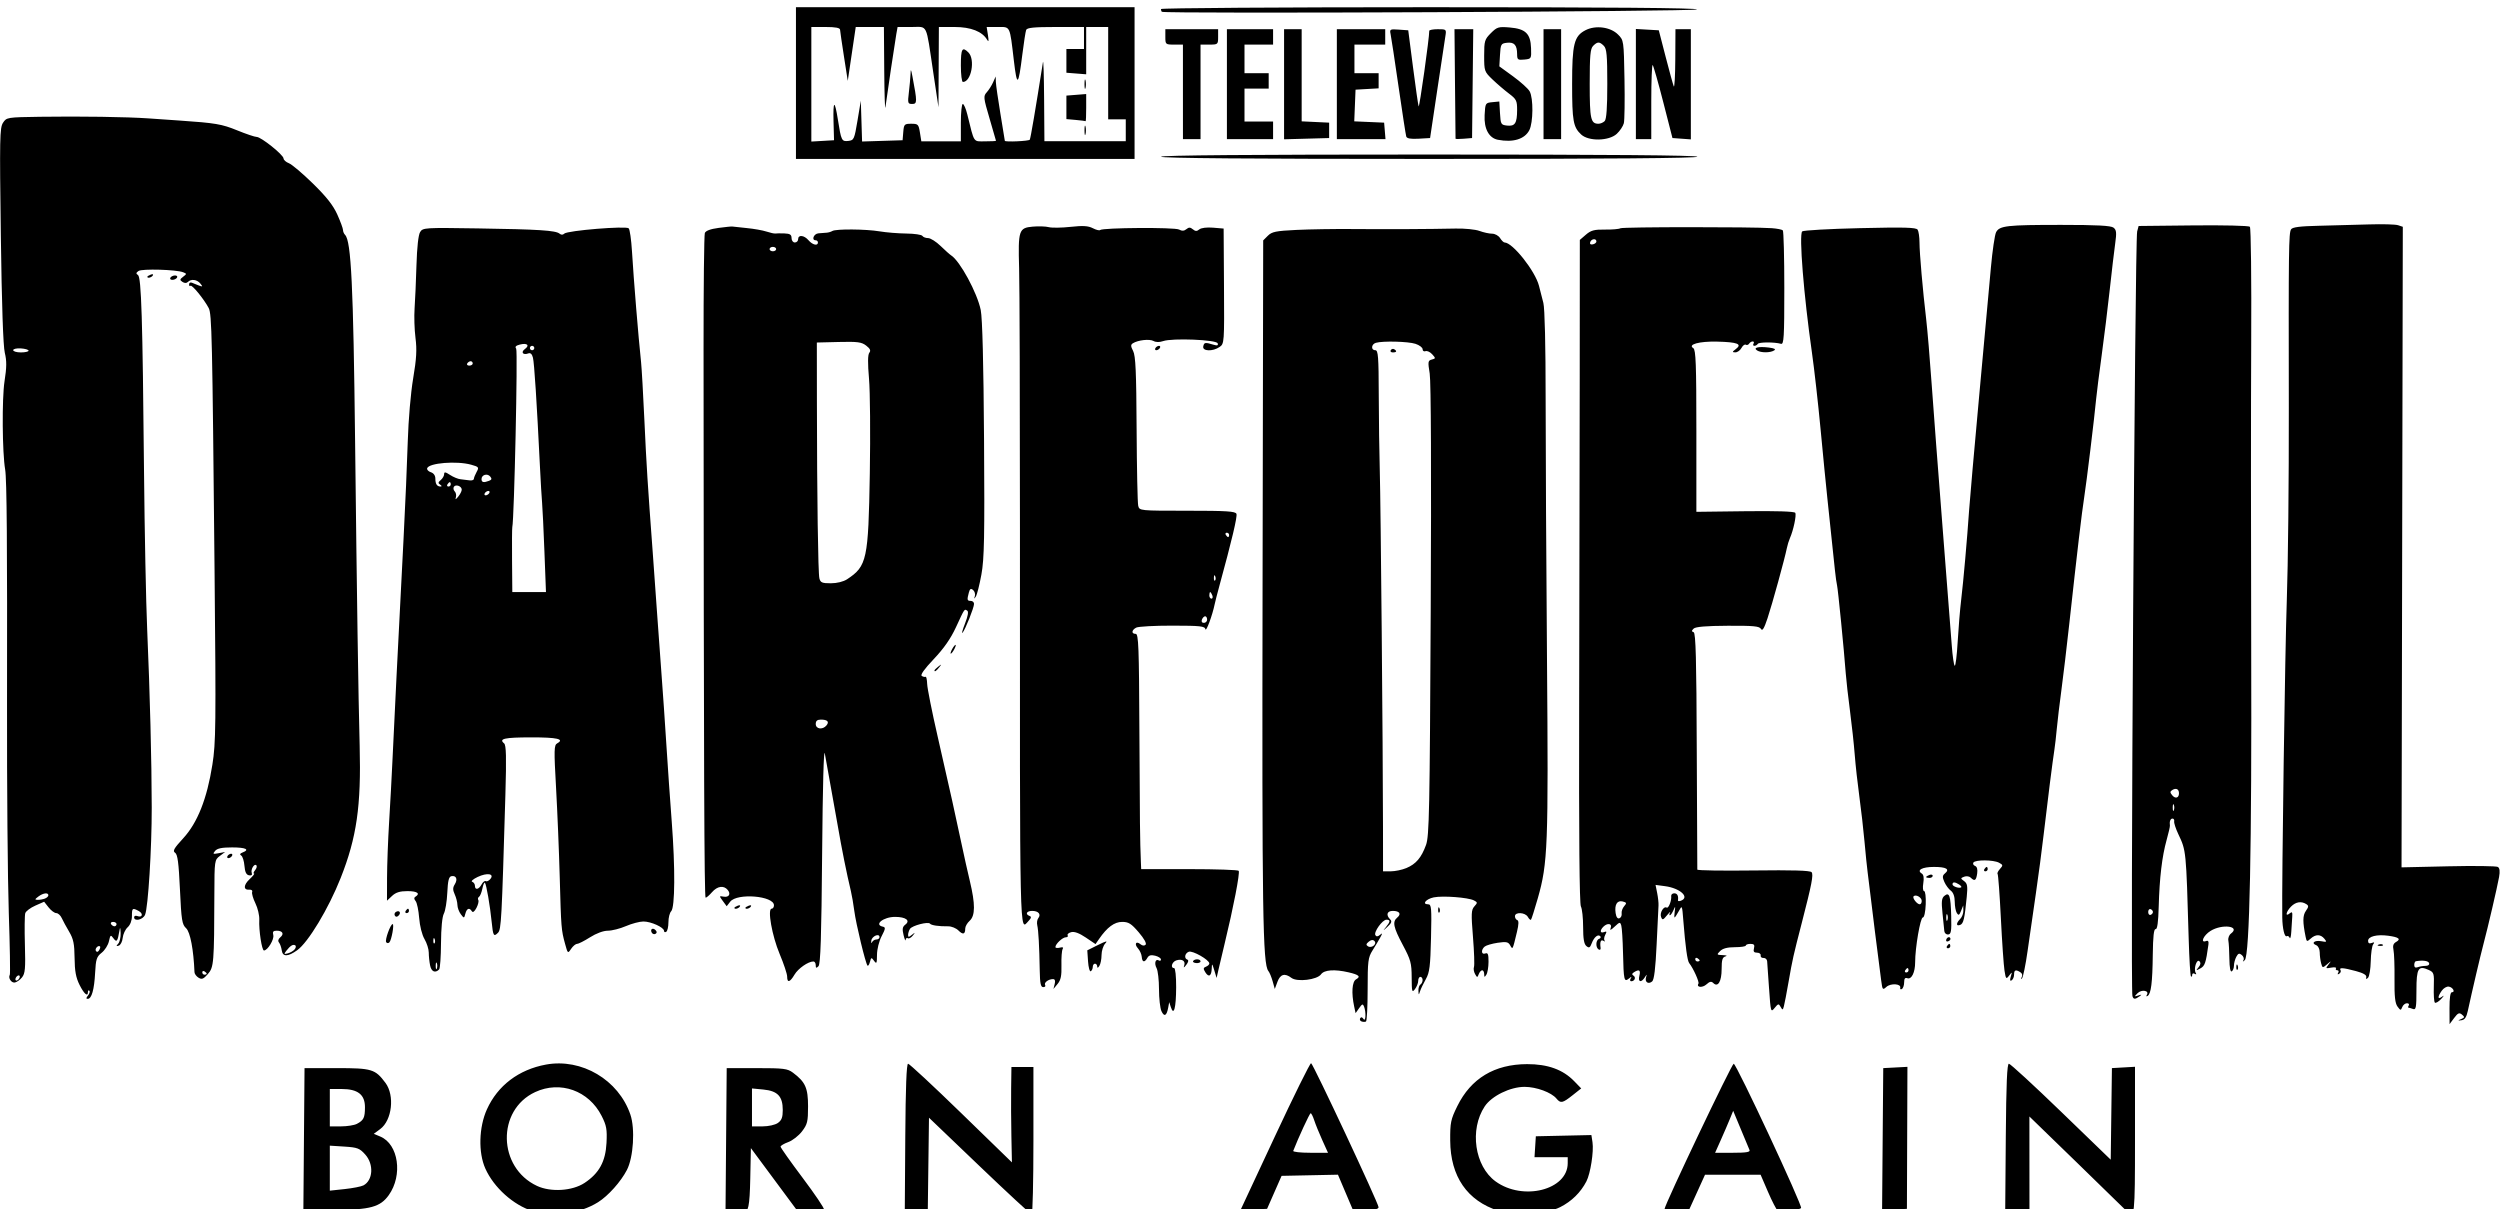 <?xml version="1.0" encoding="UTF-8" standalone="no"?>
<!-- Created with Inkscape (http://www.inkscape.org/) -->

<svg
   version="1.1"
   id="svg1"
   width="1516"
   height="733.333"
   viewBox="0 0 1516 733.333"
   sodipodi:docname=".trashed-1749387956-Logo_daredevil_born_again_2025.svg"
   inkscape:version="1.3.2 (091e20e, 2023-11-25, custom)"
   xmlns:inkscape="http://www.inkscape.org/namespaces/inkscape"
   xmlns:sodipodi="http://sodipodi.sourceforge.net/DTD/sodipodi-0.dtd"
   xmlns="http://www.w3.org/2000/svg"
   xmlns:svg="http://www.w3.org/2000/svg">
  <defs
     id="defs1" />
  <sodipodi:namedview
     id="namedview1"
     pagecolor="#ffffff"
     bordercolor="#000000"
     borderopacity="0.25"
     inkscape:showpageshadow="2"
     inkscape:pageopacity="0.0"
     inkscape:pagecheckerboard="0"
     inkscape:deskcolor="#d1d1d1"
     inkscape:zoom="0.45720935"
     inkscape:cx="757.85851"
     inkscape:cy="365.25937"
     inkscape:window-width="1350"
     inkscape:window-height="728"
     inkscape:window-x="0"
     inkscape:window-y="0"
     inkscape:window-maximized="0"
     inkscape:current-layer="g1" />
  <g
     inkscape:groupmode="layer"
     inkscape:label="Image"
     id="g1">
    <path
       style="fill:#000000"
       d="m 323.099,734.455 c -11.793,-3.687 -23.635,-14.319 -28.792,-25.846 -4.339,-9.699 -3.931,-25.067 0.952,-35.88 6.525,-14.45 19.27,-24.122 35.8,-27.168 21.635,-3.986 44.035,9.271 51.201,30.302 2.937,8.621 1.862,25.918 -2.087,33.572 -3.688,7.148 -11.367,15.739 -17.498,19.577 -11.213,7.018 -27.413,9.247 -39.575,5.444 z m 31.37,-17.125 c 8.844,-5.853 12.745,-12.966 13.317,-24.281 0.415,-8.222 -10e-4,-10.522 -2.965,-16.371 -7.767,-15.327 -25.079,-21.526 -40.31,-14.434 -23.436,10.912 -22.731,45.76 1.15,56.902 8.369,3.905 21.406,3.083 28.808,-1.816 z m 239.482,-10.25 -30.618,-29.294 -0.36,27.961 -0.36,27.961 h -6.973 -6.973 l 0.297,-44.333 c 0.2,-29.938 0.752,-44.333 1.699,-44.333 0.771,0 15.255,13.462 32.185,29.916 l 30.782,29.916 -0.321,-15.916 c -0.177,-8.754 -0.243,-21.766 -0.148,-28.916 l 0.173,-13 h 6.667 6.667 v 44.667 c 0,24.567 -0.472,44.667 -1.048,44.667 -0.577,0 -14.827,-13.182 -31.667,-29.294 z m 314.785,27.169 c -19.033,-6.087 -29.194,-20.833 -29.329,-42.565 -0.068,-10.976 0.307,-12.799 4.308,-20.93 8.273,-16.813 22.53,-25.399 42.284,-25.465 12.519,-0.042 21.767,3.3 28.578,10.327 l 4.262,4.397 -5.278,4.181 c -6.05,4.792 -7.203,5.025 -9.731,1.969 -3.083,-3.726 -12.141,-7.062 -19.258,-7.093 -8.691,-0.038 -20.047,5.509 -24.241,11.839 -9.335,14.09 -6.11,36.297 6.609,45.511 16.587,12.016 43.699,5.166 43.721,-11.046 l 0.005,-3.667 h -10.073 -10.073 l 0.406,-6.333 0.406,-6.333 16.843,-0.372 16.843,-0.372 0.669,4.372 c 0.852,5.572 -1.234,18.96 -3.697,23.724 -3.462,6.695 -8.929,12.075 -15.831,15.579 -8.759,4.447 -27.141,5.566 -37.423,2.278 z m 381.263,0.553 c -0.733,-0.791 -14.392,-14.111 -30.353,-29.6 l -29.02,-28.161 0.02,28.333 0.02,28.333 h -7.351 -7.351 l 0.351,-44.333 c 0.256,-32.259 0.768,-44.333 1.881,-44.333 0.841,0 15.079,13.095 31.639,29.101 l 30.11,29.101 0.361,-27.768 0.361,-27.768 7,-0.403 7,-0.403 v 44.736 c 0,45.296 -0.281,47.896 -4.667,43.164 z m -845.018,-0.734 -5.018,-0.524 0.352,-42.918 0.352,-42.918 h 18.239 c 16.343,0 18.621,0.286 21.918,2.749 7.553,5.644 9.177,9.263 9.177,20.453 0,9.227 -0.395,10.857 -3.669,15.15 -2.018,2.646 -5.768,5.57 -8.333,6.497 -2.565,0.928 -4.664,2.177 -4.664,2.776 0,0.599 6.053,9.151 13.45,19.003 7.398,9.853 13.156,18.392 12.797,18.977 -0.359,0.584 -4.247,0.862 -8.638,0.618 l -7.985,-0.444 -13.812,-18.639 -13.812,-18.639 -0.373,18.362 c -0.346,17.034 -1.223,21.165 -4.294,20.226 -0.367,-0.112 -2.925,-0.44 -5.685,-0.728 z m 26.722,-53.103 c 2.287,-1.602 2.963,-3.394 2.963,-7.852 0,-8.282 -3.127,-11.585 -11.751,-12.414 l -6.915,-0.664 v 11.503 11.503 H 462.37 c 3.607,0 7.655,-0.9 9.333,-2.076 z m 537.715,52.076 c 0.189,-2.849 40.731,-88 41.899,-88 1.616,0 41.957,86.406 40.857,87.511 -1.375,1.381 -12.725,2.567 -14.231,1.487 -0.765,-0.549 -3.396,-5.648 -5.847,-11.331 l -4.456,-10.333 h -16.862 -16.862 l -4.785,10.533 -4.785,10.533 -7.508,0.467 c -4.464,0.278 -7.473,-0.074 -7.42,-0.867 z m 51.489,-35.667 c -0.391,-0.917 -2.78,-6.641 -5.309,-12.722 l -4.598,-11.055 -2.057,5.055 c -1.131,2.78 -3.599,8.505 -5.483,12.722 l -3.426,7.667 h 10.793 c 8.124,0 10.617,-0.412 10.081,-1.667 z m -876.593,-6.667 0.352,-43 h 19.573 c 21.284,0 23.274,0.602 29.491,8.93 5.724,7.667 4.014,22.714 -3.186,28.038 l -3.883,2.871 3.976,1.672 c 11.015,4.631 13.721,23.417 5.114,35.504 -5.136,7.212 -11.395,8.923 -32.771,8.956 l -19.018,0.029 z m 36.082,28.115 c 5.812,-3.097 6.389,-12.781 1.112,-18.686 -3.431,-3.84 -4.733,-4.338 -12.667,-4.843 l -8.842,-0.563 v 13.644 13.644 l 9,-0.959 c 4.95,-0.528 10.079,-1.534 11.397,-2.236 z m -3.976,-37.315 c 4.115,-2.166 4.869,-3.713 4.892,-10.037 0.028,-7.698 -4.309,-11.097 -14.159,-11.097 h -7.154 v 11.333 11.333 h 6.754 c 3.715,0 8.065,-0.69 9.667,-1.533 z m 556.683,7.591 c 11.483,-24.602 21.361,-44.57 21.95,-44.373 1.271,0.424 40.842,84.894 40.904,87.315 0.029,1.148 -2.383,1.667 -7.754,1.667 h -7.796 l -4.537,-10.687 -4.537,-10.687 -17.09,0.353 -17.09,0.353 -4.396,10 -4.396,10 -8.068,0.394 -8.068,0.394 z m 28.725,2.276 c -1.909,-4.217 -4.102,-9.617 -4.874,-12 -0.772,-2.383 -1.752,-4.328 -2.179,-4.322 -0.598,0.009 -7.514,14.976 -10.554,22.839 -0.244,0.632 4.398,1.149 10.317,1.149 h 10.761 z m 339.819,-0.6 0.352,-43.067 7.333,-0.389 7.333,-0.389 -0.156,43.056 -0.156,43.056 -7.529,0.401 -7.529,0.4 z m -315.99,-71.361 c -0.921,-0.33 -1.296,-1.213 -0.833,-1.962 0.531,-0.86 1.264,-0.695 1.988,0.447 1.372,2.165 1.667,-4.055 0.355,-7.475 -0.712,-1.856 -1.142,-1.728 -2.982,0.891 l -2.15,3.06 -0.86,-4 c -1.767,-8.219 -1.286,-15.139 1.147,-16.5 2.984,-1.67 1.799,-2.778 -4.55,-4.251 -8.502,-1.973 -14.76,-1.522 -16.697,1.204 -2.364,3.328 -14.47,4.797 -17.93,2.176 -4.043,-3.063 -6.757,-2.305 -8.498,2.371 l -1.614,4.333 -1.303,-4.667 c -0.717,-2.567 -1.883,-5.369 -2.591,-6.226 -3.41,-4.131 -3.877,-35.34 -3.515,-235.025 l 0.377,-208.008 2.831,-2.831 c 2.431,-2.431 4.881,-2.93 17.333,-3.531 7.976,-0.385 23.202,-0.625 33.836,-0.533 20.821,0.18 46.608,0.06 62.667,-0.294 5.5,-0.121 12.023,0.53 14.496,1.447 2.473,0.917 5.918,1.667 7.655,1.667 1.738,0 3.909,1.2 4.825,2.667 0.916,1.467 2.145,2.667 2.732,2.667 4.871,0 18.593,17.292 20.868,26.296 0.7,2.77 1.895,7.437 2.656,10.37 0.843,3.25 1.38,25.906 1.375,58 -0.004,28.967 0.366,100.067 0.824,158 0.897,113.616 0.509,123.698 -5.585,145.05 -1.928,6.756 -3.777,12.579 -4.109,12.939 -0.332,0.361 -1.188,-0.389 -1.903,-1.667 -1.569,-2.804 -7.834,-3.15 -7.834,-0.433 0,1.039 0.635,2.1 1.41,2.359 0.977,0.326 0.921,2.512 -0.182,7.111 -2.677,11.162 -2.569,10.948 -4.124,8.177 -1.166,-2.077 -2.354,-2.319 -7.577,-1.542 -3.407,0.507 -6.944,1.539 -7.861,2.294 -2.36,1.943 -2.107,5.13 0.333,4.194 1.591,-0.61 1.996,0.421 1.98,5.042 -0.011,3.195 -0.602,6.709 -1.313,7.809 -1.105,1.709 -1.295,1.661 -1.313,-0.333 -0.011,-1.283 -0.556,-2.333 -1.211,-2.333 -0.655,0 -1.595,1.05 -2.09,2.333 -0.849,2.203 -0.975,2.198 -2.254,-0.081 -0.745,-1.328 -1.035,-3.248 -0.644,-4.268 0.391,-1.02 0.12,-9.162 -0.604,-18.094 -1.158,-14.297 -1.057,-16.525 0.844,-18.626 1.997,-2.207 1.976,-2.481 -0.285,-3.642 -3.476,-1.787 -18.933,-2.949 -24.344,-1.831 -4.729,0.977 -7.358,4.208 -3.424,4.208 2.009,0 2.184,2.026 1.76,20.333 -0.4,17.257 -0.871,21.039 -3.115,25 -1.454,2.567 -3.036,5.867 -3.516,7.333 -0.826,2.527 -0.879,2.513 -1.005,-0.255 -0.073,-1.607 0.467,-3.292 1.2,-3.745 0.733,-0.453 1.333,-1.689 1.333,-2.745 0,-1.057 -0.6,-1.921 -1.333,-1.921 -0.733,0 -1.333,1.085 -1.333,2.412 0,1.327 -0.881,3.577 -1.958,5 -1.78,2.354 -1.961,1.712 -2,-7.074 -0.038,-8.674 -0.588,-10.686 -5.376,-19.671 -5.767,-10.821 -6.426,-14.1 -3.348,-16.654 2.603,-2.161 1.343,-4.012 -2.731,-4.012 -3.486,0 -4.275,2.446 -1.64,5.081 1.264,1.264 0.913,2.263 -1.617,4.6 -2.75,2.54 -2.891,2.572 -0.948,0.214 2.784,-3.379 2.881,-4.562 0.375,-4.562 -2.461,0 -7.863,7.544 -6.723,9.389 0.598,0.968 1.46,0.917 2.761,-0.162 1.619,-1.344 1.642,-1.113 0.159,1.602 -0.953,1.744 -3.055,5.271 -4.672,7.838 -2.672,4.242 -2.939,6.388 -2.944,23.588 -0.003,10.407 -0.455,19.176 -1.005,19.487 -0.55,0.311 -1.754,0.295 -2.675,-0.035 z m 7.788,-48.793 c -0.889,-0.889 -2.04,-0.747 -3.453,0.426 -1.648,1.367 -1.744,1.991 -0.435,2.801 2.262,1.398 5.677,-1.436 3.888,-3.226 z m 19.361,-44.219 c 5.855,-2.447 9.116,-6.28 11.931,-14.027 1.947,-5.359 2.251,-20.535 2.847,-142 0.413,-84.21 0.178,-138.985 -0.617,-143.837 -1.176,-7.179 -1.07,-7.893 1.261,-8.503 2.418,-0.632 2.43,-0.792 0.242,-3.21 -1.266,-1.399 -3.09,-2.242 -4.053,-1.872 -0.963,0.37 -1.751,-0.163 -1.751,-1.183 0,-1.02 -1.95,-2.494 -4.333,-3.275 -4.405,-1.443 -19.75,-1.835 -24,-0.612 -2.847,0.819 -3.119,4.492 -0.333,4.492 1.71,0 2.01,3.921 2.072,27 0.04,14.85 0.323,35.7 0.63,46.333 0.572,19.833 1.9,167.33 1.941,215.667 l 0.023,27 h 4.709 c 2.59,0 6.834,-0.888 9.431,-1.973 z m -9.46,-314.049 c 0.461,-0.745 1.396,-1.01 2.079,-0.588 1.849,1.143 1.505,1.943 -0.837,1.943 -1.143,0 -1.702,-0.61 -1.241,-1.355 z m 642.029,399.022 c -0.027,-6.077 0.494,-9.667 1.402,-9.667 2.305,0 0.647,-3.066 -1.857,-3.433 -1.247,-0.183 -3.164,0.948 -4.261,2.514 -2.693,3.845 -2.518,5.64 0.34,3.494 1.283,-0.964 1,-0.32 -0.63,1.429 -1.63,1.75 -3.374,2.77 -3.877,2.267 -0.503,-0.503 -0.788,-4.818 -0.633,-9.589 0.262,-8.076 0.052,-8.779 -3.038,-10.187 -6.386,-2.91 -7.489,-1.104 -7.489,12.273 0,10.563 -0.281,12.077 -2.109,11.375 -1.16,-0.445 -2.395,-0.809 -2.745,-0.809 -0.35,0 -0.266,-0.6 0.188,-1.333 0.453,-0.733 -0.047,-1.333 -1.112,-1.333 -1.065,0 -2.343,1.05 -2.841,2.333 -0.838,2.162 -1.049,2.137 -2.871,-0.333 -1.466,-1.988 -1.928,-6.228 -1.813,-16.667 0.085,-7.7 -0.193,-15.617 -0.617,-17.593 -0.557,-2.595 -0.123,-3.956 1.563,-4.9 3.137,-1.756 1.667,-2.918 -4.785,-3.784 -6.905,-0.926 -12.191,0.423 -12.191,3.112 0,1.415 0.726,1.839 2.189,1.277 1.621,-0.622 1.853,-0.4 0.894,0.857 -0.712,0.933 -1.371,5.541 -1.464,10.24 -0.093,4.698 -0.838,9.198 -1.655,10 -1.08,1.059 -1.369,0.95 -1.057,-0.4 0.285,-1.236 -1.803,-2.454 -6.238,-3.641 -7.918,-2.119 -10.431,-2.278 -9.39,-0.594 0.422,0.683 0.065,1.675 -0.794,2.206 -0.975,0.603 -1.204,0.387 -0.61,-0.575 0.523,-0.847 0.281,-1.539 -0.539,-1.539 -0.82,0 -1.173,-0.513 -0.786,-1.141 0.388,-0.627 -0.927,-0.831 -2.921,-0.452 -3.4,0.646 -3.503,0.53 -1.649,-1.859 1.92,-2.475 1.896,-2.48 -0.831,-0.162 -2.726,2.317 -2.832,2.298 -3.626,-0.667 -0.45,-1.679 -0.826,-4.639 -0.836,-6.577 -0.01,-1.953 -0.948,-3.881 -2.103,-4.324 -3.37,-1.293 -0.98,-3.191 3.053,-2.425 3.322,0.631 3.512,0.477 1.869,-1.512 -2.312,-2.798 -5.29,-2.821 -8.335,-0.065 -2.21,2 -2.42,1.93 -3.019,-1 -1.861,-9.115 -1.828,-13.015 0.135,-15.818 1.743,-2.488 1.778,-3.14 0.226,-4.123 -3.013,-1.908 -6.339,-1.38 -9.177,1.458 -3.078,3.078 -3.812,6.61 -0.865,4.165 1.445,-1.199 1.75,-0.77 1.542,2.17 -0.142,2.016 -0.401,6.065 -0.573,8.998 -0.173,2.933 -0.618,4.58 -0.989,3.658 -0.371,-0.921 -1.175,-1.366 -1.786,-0.988 -1.296,0.801 -2.598,-4.666 -2.698,-11.337 -0.332,-21.945 1.694,-163.198 2.763,-192.667 0.745,-20.533 1.29,-73.033 1.212,-116.667 -0.173,-96.323 -0.055,-105.653 1.371,-107.96 0.819,-1.325 5.352,-1.907 16.905,-2.168 8.682,-0.196 22.386,-0.567 30.453,-0.824 8.067,-0.257 15.955,-0.036 17.53,0.491 l 2.864,0.958 -0.385,194.221 -0.385,194.221 28.367,-0.644 c 15.602,-0.354 29.116,-0.181 30.03,0.384 1.144,0.707 1.374,2.636 0.737,6.174 -1.143,6.346 -6.78,30.565 -9.423,40.479 -1.819,6.826 -6.874,28.413 -9.519,40.653 -0.831,3.847 -1.888,5.412 -3.816,5.655 -2.453,0.309 -2.469,0.252 -0.204,-0.715 2.152,-0.919 2.212,-1.259 0.477,-2.7 -1.639,-1.36 -2.469,-1 -4.754,2.063 l -2.768,3.711 z m -14.489,-25.667 c 1.544,0 2.433,-0.702 2.11,-1.667 -0.47,-1.402 -3.6,-1.856 -7.997,-1.159 -0.55,0.087 -1,1.123 -1,2.301 0,1.406 0.725,1.864 2.109,1.333 1.16,-0.445 3.31,-0.809 4.778,-0.809 z m -766.582,27.469 c -0.819,-1.798 -1.49,-7.792 -1.49,-13.319 0,-5.527 -0.661,-11.284 -1.469,-12.794 -1.565,-2.925 -0.655,-5.911 1.413,-4.633 0.683,0.422 1.241,0.143 1.241,-0.62 0,-0.763 -1.579,-1.783 -3.508,-2.267 -2.526,-0.634 -3.851,-0.268 -4.733,1.308 -1.685,3.011 -3.15,2.741 -3.404,-0.627 -0.117,-1.549 -1.146,-3.847 -2.287,-5.108 -2.431,-2.687 -1.17,-4.763 1.532,-2.521 1.131,0.939 2.324,1.054 3.079,0.298 0.756,-0.756 -0.856,-3.678 -4.16,-7.543 -4.526,-5.295 -6.144,-6.31 -10.059,-6.31 -4.711,0 -9.093,3.249 -14.022,10.398 l -2.113,3.065 -5.928,-4.001 c -3.937,-2.657 -6.898,-3.748 -8.814,-3.246 -1.587,0.415 -2.557,1.286 -2.155,1.936 0.402,0.65 -0.112,1.182 -1.142,1.182 -1.946,0 -6.285,4.092 -6.285,5.927 0,0.578 1.201,0.736 2.669,0.353 1.787,-0.467 2.356,-0.193 1.723,0.832 -0.52,0.841 -0.851,5.256 -0.735,9.81 0.163,6.384 -0.369,8.982 -2.321,11.346 l -2.531,3.066 0.753,-3 c 0.507,-2.019 0.157,-2.993 -1.069,-2.98 -2.772,0.031 -5.595,2.19 -4.718,3.608 0.428,0.693 -0.095,1.26 -1.163,1.26 -1.514,0 -1.98,-2.228 -2.115,-10.111 -0.253,-14.738 -0.787,-24.411 -1.512,-27.444 -0.351,-1.467 -0.063,-3.39 0.639,-4.275 1.835,-2.311 0.082,-4.392 -3.698,-4.392 -3.411,0 -4.449,2.002 -1.588,3.062 1.222,0.453 1.046,1.268 -0.657,3.054 -5.498,5.764 -5.24,17.605 -5.19,-238.116 0.015,-76.633 -0.211,-147.617 -0.502,-157.74 -0.661,-23.017 -0.186,-24.466 8.262,-25.207 3.531,-0.31 7.92,-0.165 9.753,0.321 1.833,0.486 7.767,0.404 13.185,-0.183 7.555,-0.819 10.701,-0.628 13.498,0.818 2.005,1.037 3.994,1.537 4.42,1.111 1.45,-1.45 45.175,-1.731 47.836,-0.307 1.823,0.976 3.119,0.913 4.48,-0.216 1.486,-1.233 2.363,-1.217 3.915,0.071 1.553,1.289 2.428,1.304 3.917,0.069 1.133,-0.94 4.54,-1.37 8.333,-1.052 l 6.417,0.539 0.221,34.891 c 0.217,34.257 0.169,34.928 -2.63,36.889 -4.131,2.893 -10.602,2.675 -9.943,-0.336 0.538,-2.461 1.109,-2.554 6.176,-1.014 2.347,0.714 3.004,0.496 2.558,-0.846 -0.729,-2.195 -27.488,-3.278 -33.055,-1.338 -2.219,0.774 -4.399,0.744 -5.872,-0.08 -2.392,-1.338 -9.423,-0.55 -12.496,1.401 -1.375,0.873 -1.341,1.788 0.174,4.709 1.492,2.875 1.927,12.641 2.104,47.23 0.123,23.983 0.56,44.955 0.971,46.605 0.746,2.996 0.782,3 29.793,3 23.843,0 29.176,0.339 29.772,1.891 0.633,1.649 -2.725,15.803 -10.465,44.109 -1.203,4.4 -2.433,9.2 -2.732,10.667 -1.363,6.667 -5.222,17.119 -5.607,15.185 -0.369,-1.858 -3.08,-2.152 -20.032,-2.171 -10.782,-0.013 -20.654,0.525 -21.938,1.196 -2.858,1.492 -3.06,3.791 -0.333,3.791 1.744,0 2.033,7.633 2.257,59.667 0.234,54.475 0.362,65.668 0.898,78.667 l 0.179,4.333 h 29.255 c 16.09,0 29.539,0.46 29.886,1.022 0.83,1.343 -3.175,22.069 -8.562,44.311 -1.332,5.5 -2.965,12.4 -3.63,15.333 l -1.208,5.333 -1.417,-4.667 c -1.306,-4.3 -1.427,-4.385 -1.538,-1.079 -0.155,4.624 -1.816,5.606 -3.884,2.296 -1.338,-2.142 -1.266,-2.75 0.4,-3.39 1.117,-0.428 2.03,-1.306 2.03,-1.951 0,-2.174 -10.179,-7.98 -12.457,-7.105 -2.446,0.939 -2.99,4.08 -0.83,4.8 0.831,0.277 0.565,1.513 -0.67,3.111 -1.458,1.886 -1.83,2.017 -1.289,0.453 0.955,-2.759 -1.291,-4.234 -4.766,-3.131 -2.67,0.847 -3.78,4.663 -1.356,4.663 0.749,0 1.275,4.971 1.243,11.734 -0.059,12.466 -1.398,17.518 -3.193,12.045 l -1.021,-3.113 -0.61,3.333 c -0.916,5.004 -2.415,5.789 -4.08,2.136 z m 27.695,-237.469 c 0,-1.1 -0.536,-2 -1.191,-2 -0.655,0 -1.536,0.9 -1.958,2 -0.467,1.218 -0.002,2 1.191,2 1.077,0 1.958,-0.9 1.958,-2 z m 3.149,-14.667 c -0.422,-1.1 -1.003,-2 -1.291,-2 -0.288,0 -0.524,0.9 -0.524,2 0,1.1 0.581,2 1.291,2 0.71,0 0.946,-0.9 0.524,-2 z m 1.762,-11.583 c -0.426,-1.064 -0.742,-0.748 -0.806,0.806 -0.058,1.406 0.257,2.193 0.7,1.75 0.443,-0.443 0.49,-1.593 0.105,-2.556 z m 8.423,-25.083 c 0,-0.733 -0.635,-1.333 -1.412,-1.333 -0.777,0 -1.041,0.6 -0.588,1.333 0.453,0.733 1.089,1.333 1.412,1.333 0.323,0 0.588,-0.6 0.588,-1.333 z m 327.431,275.216 c -0.547,-8.002 -1.072,-15.511 -1.165,-16.687 -0.094,-1.176 -1.092,-2.076 -2.218,-2 -1.126,0.076 -1.898,-0.612 -1.714,-1.529 0.183,-0.917 -0.81,-1.667 -2.208,-1.667 -1.885,0 -2.362,-0.689 -1.845,-2.667 0.535,-2.046 0.041,-2.667 -2.125,-2.667 -1.552,0 -2.824,0.45 -2.826,1 0,0.55 -2.985,1.004 -6.628,1.009 -4.512,0.006 -7.365,0.75 -8.948,2.333 -2.21,2.21 -2.13,2.332 1.628,2.479 2.248,0.088 2.946,0.418 1.619,0.764 -1.852,0.484 -2.333,2.068 -2.333,7.682 0,7.55 -2.24,11.292 -5.067,8.465 -1.16,-1.16 -2.177,-0.957 -4.151,0.829 -2.443,2.21 -6.273,1.849 -4.847,-0.457 0.628,-1.016 -3.099,-9.272 -5.641,-12.499 -1.088,-1.381 -2.283,-10.093 -3.512,-25.606 -0.771,-9.731 -0.724,-9.636 -2.877,-5.667 -1.094,2.017 -2.187,3.667 -2.428,3.667 -0.241,0 -0.209,-1.65 0.071,-3.667 0.478,-3.434 0.427,-3.476 -0.809,-0.667 -0.725,1.65 -1.674,3 -2.107,3 -0.433,0 -0.401,-0.75 0.073,-1.667 0.474,-0.917 -0.354,-0.171 -1.839,1.658 -2.419,2.978 -2.793,3.081 -3.598,0.983 -0.944,-2.461 1.631,-6.734 3.399,-5.641 1.119,0.692 3.082,-4.299 2.753,-7 -0.112,-0.917 0.723,-1.667 1.855,-1.667 1.841,0 2.642,1.537 2.232,4.285 -0.078,0.524 0.751,0.609 1.842,0.191 5.5,-2.111 -0.562,-7.608 -9.72,-8.814 l -5.704,-0.752 0.977,4.878 c 0.538,2.683 0.907,6.078 0.821,7.545 -0.086,1.467 -0.6,12.118 -1.141,23.67 -0.685,14.63 -1.512,21.442 -2.725,22.448 -2.311,1.918 -4.589,0.382 -3.698,-2.494 0.65,-2.101 0.585,-2.098 -0.791,0.043 -2.217,3.448 -4.211,2.834 -3.249,-1 0.867,-3.453 -0.147,-4.12 -3.261,-2.146 -1.282,0.812 -1.373,1.416 -0.312,2.072 1.666,1.029 0.709,3.408 -1.37,3.408 -0.733,0 -0.883,-0.75 -0.332,-1.667 0.774,-1.288 0.525,-1.281 -1.099,0.034 -2.891,2.341 -3.17,1.109 -3.552,-15.701 -0.175,-7.7 -0.647,-15.101 -1.048,-16.447 -0.68,-2.28 -0.954,-2.236 -4.011,0.635 -2.456,2.307 -3.059,2.503 -2.398,0.781 1.038,-2.705 -1.99,-3.18 -4.469,-0.702 -2.248,2.248 -1.992,4.169 0.431,3.239 1.619,-0.621 1.764,-0.28 0.714,1.682 -0.725,1.354 -0.888,2.936 -0.364,3.517 0.524,0.581 0.203,0.624 -0.714,0.097 -1.632,-0.939 -2.248,0.599 -1.735,4.332 0.136,0.99 -0.393,1.405 -1.175,0.921 -1.962,-1.212 -1.791,-5.701 0.244,-6.428 0.917,-0.327 1.257,-1.037 0.755,-1.578 -1.373,-1.48 -3.763,0.465 -5.193,4.225 -1.054,2.771 -1.614,3.066 -3.251,1.707 -1.424,-1.182 -1.978,-4.42 -1.978,-11.566 0,-5.458 -0.605,-11.056 -1.345,-12.438 -0.882,-1.648 -1.247,-42.839 -1.061,-119.579 0.156,-64.386 0.312,-154.766 0.345,-200.845 l 0.061,-83.78 3.705,-3.189 c 3.047,-2.623 5.1,-3.17 11.564,-3.079 4.323,0.061 8.512,-0.293 9.31,-0.786 1.386,-0.856 79.856,-0.908 91.843,-0.06 3.166,0.224 6.166,0.816 6.667,1.316 0.501,0.5 0.911,16.31 0.911,35.133 0,29.779 -0.26,34.152 -2,33.669 -4.064,-1.128 -13.389,-1.1 -14.095,0.042 -0.401,0.649 -1.329,1.179 -2.062,1.179 -0.733,0 -0.963,-0.6 -0.509,-1.333 0.453,-0.733 0.224,-1.333 -0.509,-1.333 -0.733,0 -1.71,0.61 -2.171,1.355 -0.461,0.745 -1.366,1.028 -2.012,0.629 -0.646,-0.399 -1.825,0.491 -2.621,1.978 -0.796,1.487 -2.476,2.685 -3.734,2.662 -2.001,-0.037 -1.955,-0.293 0.374,-2.053 3.953,-2.987 0.96,-4.157 -11.399,-4.455 -10.841,-0.261 -18.067,1.732 -14.441,3.983 1.519,0.943 1.847,9.845 1.847,50.19 v 49.043 l 29.566,-0.369 c 18.755,-0.234 29.868,0.12 30.393,0.969 0.839,1.357 -1.094,10.522 -3.247,15.4 -0.647,1.467 -1.476,4.167 -1.842,6 -1.265,6.343 -8.893,34.034 -11.715,42.526 -2.071,6.231 -3.139,7.979 -3.97,6.495 -0.939,-1.678 -4.44,-2.014 -20.161,-1.934 -13.113,0.067 -19.539,0.604 -20.679,1.731 -1.317,1.301 -1.317,1.747 0,2.186 1.286,0.429 1.708,16.427 1.893,71.774 0.131,39.172 0.281,71.652 0.333,72.178 0.052,0.526 15.392,0.761 34.089,0.524 23.724,-0.302 34.361,0.014 35.208,1.044 1.232,1.499 0.1,7.346 -5.961,30.81 -5.119,19.815 -5.644,22.153 -7.935,35.333 -1.211,6.967 -2.522,13.814 -2.913,15.217 -0.651,2.335 -0.818,2.36 -1.974,0.294 -1.15,-2.054 -1.474,-1.995 -3.628,0.665 -2.309,2.852 -2.389,2.577 -3.36,-11.628 z m -42.098,-17.137 c 0,-0.323 -0.6,-0.959 -1.333,-1.412 -0.733,-0.453 -1.333,-0.189 -1.333,0.588 0,0.777 0.6,1.412 1.333,1.412 0.733,0 1.333,-0.265 1.333,-0.588 z m -47.299,-28.504 c -0.203,-1.233 0.48,-3.215 1.518,-4.405 1.656,-1.899 1.553,-2.251 -0.836,-2.876 -3.385,-0.885 -5.092,1.876 -4.338,7.015 0.361,2.457 1.185,3.597 2.294,3.171 0.952,-0.365 1.565,-1.673 1.362,-2.905 z M 968.07,146.374 c -0.105,-1.979 -3.087,-1.615 -3.78,0.461 -0.374,1.121 0.236,1.621 1.626,1.333 1.223,-0.253 2.192,-1.061 2.154,-1.794 z M 53.36,603.675 c 0.928,-1.118 1.301,-2.418 0.83,-2.889 -0.471,-0.471 -0.857,-0.157 -0.857,0.699 0,3.258 -2.305,1.333 -5.097,-4.257 -2.202,-4.409 -2.929,-8.353 -3.01,-16.333 -0.087,-8.55 -0.699,-11.519 -3.265,-15.854 -1.736,-2.933 -3.773,-6.683 -4.526,-8.333 -0.753,-1.65 -2.24,-3 -3.305,-3 -1.065,0 -3.158,-1.553 -4.651,-3.451 l -2.715,-3.451 -5.372,2.37 c -2.955,1.304 -5.688,3.366 -6.074,4.582 -0.386,1.217 -0.485,9.853 -0.219,19.192 0.41,14.429 0.145,17.398 -1.769,19.761 -1.238,1.529 -3.203,2.92 -4.365,3.091 -2.133,0.313 -4.163,-2.82 -3.023,-4.665 0.339,-0.549 0.063,-17.445 -0.613,-37.546 -0.676,-20.102 -1.155,-76.749 -1.065,-125.882 0.178,-97.205 -0.14,-137.257 -1.135,-142.979 -1.756,-10.097 -1.999,-43.104 -0.393,-53.445 1.335,-8.594 1.375,-12.495 0.178,-17.333 -0.994,-4.02 -1.852,-29.374 -2.408,-71.203 -0.783,-58.869 -0.659,-65.273 1.322,-68.297 2.158,-3.294 2.445,-3.34 22.513,-3.635 24.242,-0.356 52.762,0.068 65.66,0.976 5.133,0.361 13.533,0.944 18.667,1.294 21.954,1.497 25.819,2.152 35.138,5.955 5.393,2.201 10.725,4.001 11.85,4.001 2.671,0 16.2,10.83 16.282,13.033 0.035,0.935 1.504,2.247 3.265,2.917 1.761,0.67 8.302,6.205 14.536,12.3 8.199,8.017 12.292,13.215 14.798,18.789 1.905,4.238 3.464,8.468 3.464,9.4 0,0.932 0.566,2.264 1.259,2.96 3.688,3.712 4.997,30.712 6.071,125.267 1.082,95.304 1.96,153.785 2.771,184.667 0.955,36.371 -1.792,55.465 -11.517,80.028 -7.368,18.61 -19.674,39.052 -26.388,43.833 -5.63,4.009 -8.781,4.056 -9.323,0.139 -0.254,-1.833 -1.011,-4.004 -1.683,-4.823 -0.777,-0.948 -0.494,-2.094 0.78,-3.151 2.494,-2.069 1.423,-4.026 -2.203,-4.026 -2.082,0 -2.576,0.64 -2.05,2.651 0.672,2.57 -3.418,9.349 -5.641,9.349 -1.304,0 -3.18,-12.275 -2.853,-18.667 0.131,-2.567 -0.924,-7.04 -2.344,-9.941 -1.421,-2.901 -2.308,-5.991 -1.972,-6.867 0.341,-0.888 -0.398,-1.504 -1.67,-1.392 -3.768,0.331 -3.673,-2.855 0.192,-6.436 1.996,-1.85 3.168,-3.363 2.605,-3.363 -0.564,0 -0.266,-0.914 0.662,-2.032 0.928,-1.118 1.268,-2.45 0.757,-2.961 -1.293,-1.293 -3.566,2.604 -2.775,4.757 0.411,1.119 -0.203,1.602 -1.681,1.322 -1.657,-0.314 -2.453,-1.971 -2.761,-5.746 -0.238,-2.918 -1.121,-5.73 -1.963,-6.251 -1.038,-0.642 -0.792,-1.229 0.766,-1.827 4.682,-1.797 2.048,-3.096 -6.277,-3.096 -6.232,0 -9.053,0.582 -10.333,2.132 -1.56,1.888 -1.313,2.047 2.159,1.386 l 3.92,-0.745 -3.226,2.433 c -3.161,2.384 -3.227,2.845 -3.286,22.864 -0.124,42.187 -0.314,44.548 -3.914,48.689 -2.676,3.078 -3.679,3.48 -5.66,2.267 -1.324,-0.811 -2.442,-2.311 -2.483,-3.333 -0.562,-13.723 -2.583,-24.357 -5.071,-26.674 -2.482,-2.312 -2.87,-4.752 -3.747,-23.549 -0.758,-16.251 -1.422,-21.254 -2.949,-22.233 -1.607,-1.03 -0.696,-2.647 4.929,-8.758 8.673,-9.42 14.425,-23.935 17.688,-44.63 2.112,-13.393 2.225,-23.467 1.325,-117.333 -1.374,-143.27 -1.659,-156.002 -3.573,-159.611 -2.909,-5.484 -10.16,-14.341 -11.028,-13.473 -0.465,0.465 -0.846,0.082 -0.846,-0.852 0,-0.934 0.75,-1.392 1.667,-1.017 7.012,2.867 7.085,2.874 5.17,0.52 -2.023,-2.487 -5.607,-2.946 -7.581,-0.972 -0.815,0.815 -1.998,0.806 -3.267,-0.025 -1.728,-1.132 -1.678,-1.541 0.384,-3.12 2.274,-1.742 2.274,-1.855 0,-2.741 -4.188,-1.631 -24.928,-2.22 -27.039,-0.767 -1.551,1.067 -1.627,1.618 -0.335,2.454 2.034,1.316 2.797,26.099 3.665,118.922 0.339,36.3 1.202,79.5 1.918,96 1.666,38.394 2.731,80.057 2.762,108 0.027,25.006 -2.18,60.524 -4.039,65 -1.266,3.048 -6.637,4.281 -6.637,1.524 0,-0.812 0.881,-1.138 1.957,-0.725 3.046,1.169 3.77,-1.494 0.834,-3.066 -3.835,-2.052 -4.125,-1.837 -4.125,3.06 0,2.724 -1.009,5.373 -2.593,6.806 -1.426,1.29 -2.776,4.187 -3,6.437 C 74.183,570.995 73.1,573.107 72,573.438 c -1.614,0.486 -1.678,0.262 -0.333,-1.164 0.917,-0.972 1.585,-3.897 1.485,-6.5 -0.135,-3.517 -0.323,-3.877 -0.732,-1.4 -1.079,6.536 -1.671,7.289 -3.627,4.613 -1.674,-2.289 -1.866,-2.164 -2.732,1.779 -0.512,2.333 -2.497,5.473 -4.409,6.977 -3.047,2.397 -3.539,3.897 -3.971,12.123 -0.541,10.286 -2.11,15.841 -4.477,15.841 -1.082,0 -1.036,-0.595 0.157,-2.032 z M 12,592.217 c 0,-0.733 -0.6,-0.963 -1.333,-0.509 -0.733,0.453 -1.333,1.424 -1.333,2.157 0,0.733 0.6,0.963 1.333,0.509 C 11.4,593.921 12,592.95 12,592.217 Z m 113.333,-1.764 c 0,-0.323 -0.6,-0.959 -1.333,-1.412 -0.733,-0.453 -1.333,-0.189 -1.333,0.588 0,0.777 0.6,1.412 1.333,1.412 0.733,0 1.333,-0.265 1.333,-0.588 z m 53.354,-14.771 c 0.793,-0.955 0.934,-2.051 0.313,-2.435 -1.307,-0.808 -2.953,0.213 -5.411,3.355 -1.521,1.945 -1.4,2.139 0.956,1.523 1.485,-0.388 3.348,-1.488 4.141,-2.443 z M 60.683,573.946 c -1.059,-1.059 -3.352,1.346 -2.538,2.663 0.554,0.896 1.241,0.759 1.949,-0.387 0.602,-0.974 0.867,-1.998 0.589,-2.276 z m 9.984,-13.572 c 0,-0.733 -0.935,-1.333 -2.079,-1.333 -1.143,0 -1.708,0.6 -1.255,1.333 0.453,0.733 1.389,1.333 2.079,1.333 0.69,0 1.255,-0.6 1.255,-1.333 z M 27.224,544.898 c 1.16,-0.445 2.109,-1.345 2.109,-2 0,-1.821 -3.189,-1.419 -6.078,0.767 -2.233,1.689 -2.283,1.963 -0.364,2 1.223,0.023 3.173,-0.322 4.333,-0.767 z m -9.891,-332.251 c 0,-0.583 -2.1,-1.202 -4.667,-1.375 -2.567,-0.173 -4.667,0.305 -4.667,1.061 0,0.756 2.1,1.375 4.667,1.375 2.567,0 4.667,-0.477 4.667,-1.061 z M 1293.106,604.041 c -1.314,-4.271 1.497,-458.48 2.869,-463.667 l 0.882,-3.333 33.148,-0.357 c 18.231,-0.196 33.675,0.17 34.319,0.814 0.652,0.652 1.011,31.85 0.809,70.357 -0.199,38.052 -0.199,121.386 -2e-4,185.186 0.377,121.048 -0.969,186.471 -3.891,189.163 -1.213,1.117 -1.415,1.114 -0.785,-0.012 0.466,-0.834 0,-2.222 -1.045,-3.086 -1.504,-1.248 -2.185,-1.023 -3.319,1.095 -0.784,1.466 -1.426,3.869 -1.426,5.341 0,1.472 -0.6,3.046 -1.333,3.5 -0.831,0.514 -1.372,-2.343 -1.435,-7.588 -0.056,-4.627 -0.336,-9.612 -0.622,-11.079 -0.286,-1.467 0.42,-3.377 1.569,-4.245 6.005,-4.536 -5.252,-6.036 -12.354,-1.647 -4.295,2.655 -6.464,7.6 -2.699,6.156 1.22,-0.468 1.665,0.231 1.393,2.191 -1.551,11.192 -2.147,12.942 -4.909,14.414 -2.688,1.432 -2.78,1.371 -1.066,-0.707 1.289,-1.562 1.446,-2.706 0.502,-3.649 -1.644,-1.644 -3.647,4.769 -2.214,7.088 0.552,0.894 0.305,1.102 -0.626,0.527 -0.847,-0.523 -1.539,-0.216 -1.539,0.683 0,0.899 -0.331,1.303 -0.736,0.899 -0.405,-0.405 -1.02,-10.555 -1.369,-22.556 -1.577,-54.361 -1.495,-53.538 -6.342,-63.82 -1.556,-3.3 -2.665,-6.75 -2.466,-7.667 0.199,-0.917 -0.264,-1.667 -1.029,-1.667 -1.27,0 -1.936,1.838 -1.559,4.305 0.082,0.534 -0.817,4.434 -1.998,8.667 -2.783,9.978 -4.324,22.967 -4.792,40.37 -0.257,9.56 -0.857,13.902 -1.893,13.708 -1.055,-0.197 -1.573,4.47 -1.702,15.333 -0.203,17.2 -1.035,23.871 -3.139,25.171 -0.809,0.5 -0.989,0.212 -0.431,-0.691 1.602,-2.592 -3.224,-3.424 -5.649,-0.974 -2.087,2.11 -2.059,2.199 0.437,1.39 2.16,-0.7 2.287,-0.591 0.667,0.574 -2.62,1.884 -3.603,1.841 -4.227,-0.187 z m 12.427,-51 c 0,-0.697 -0.645,-1.482 -1.433,-1.744 -0.788,-0.263 -1.433,0.522 -1.433,1.744 0,1.222 0.645,2.007 1.433,1.744 0.788,-0.263 1.433,-1.048 1.433,-1.744 z m 12.683,-65 c -0.37,-0.917 -0.672,-0.167 -0.672,1.667 0,1.833 0.303,2.583 0.672,1.667 0.37,-0.917 0.37,-2.417 0,-3.333 z m 3.117,-7 c 0,-2.511 -1.744,-3.394 -3.978,-2.014 -1.524,0.942 -1.545,1.511 -0.119,3.231 1.912,2.303 4.096,1.654 4.096,-1.217 z m -180.546,113.784 c -3.356,-26.052 -4.874,-38.111 -6.099,-48.45 -0.782,-6.6 -1.746,-14.4 -2.141,-17.333 -0.395,-2.933 -1.255,-11.333 -1.91,-18.667 -0.655,-7.333 -2.06,-19.633 -3.122,-27.333 -1.062,-7.7 -2.322,-19.1 -2.8,-25.333 -0.478,-6.233 -1.778,-18.233 -2.888,-26.667 -1.111,-8.433 -2.262,-18.633 -2.559,-22.667 -1.012,-13.74 -4.725,-51.327 -5.268,-53.333 -0.298,-1.1 -0.886,-5.3 -1.306,-9.333 -2.601,-24.971 -3.271,-31.338 -4.562,-43.333 -0.789,-7.333 -2.646,-26.233 -4.126,-42 -1.48,-15.767 -3.848,-36.767 -5.262,-46.667 -4.963,-34.746 -7.904,-71.372 -5.893,-73.383 0.652,-0.652 16.421,-1.541 35.043,-1.976 27.081,-0.633 34.079,-0.443 34.962,0.95 0.608,0.958 1.113,4.442 1.123,7.742 0.02,6.533 1.955,28.703 4.073,46.667 0.735,6.233 2.203,23.633 3.263,38.667 1.06,15.033 4.053,54.333 6.652,87.333 2.599,33 5.111,65.271 5.583,71.713 0.472,6.442 1.276,11.972 1.788,12.288 0.511,0.316 1.315,-6.173 1.786,-14.421 0.471,-8.248 1.433,-19.777 2.137,-25.621 1.344,-11.151 3.591,-36.554 4.833,-54.626 0.403,-5.867 3.153,-37.067 6.112,-69.333 2.958,-32.267 6.14,-67.102 7.071,-77.411 0.93,-10.31 2.353,-19.98 3.161,-21.491 2.111,-3.945 6.447,-4.431 39.476,-4.431 21.633,0 30.153,0.448 31.719,1.667 1.784,1.389 1.953,2.999 1.015,9.667 -0.619,4.4 -2.105,17 -3.303,28 -1.198,11 -3.412,29 -4.921,40 -1.509,11 -2.991,22.7 -3.294,26 -1.002,10.92 -5.895,51.184 -7.292,60 -1.416,8.939 -4.207,32.627 -9.034,76.667 -1.527,13.933 -3.668,31.933 -4.757,40 -1.089,8.067 -2.342,18.567 -2.784,23.333 -0.442,4.767 -1.089,10.455 -1.439,12.641 -1.015,6.356 -4.426,33.261 -6.51,51.359 -1.056,9.167 -3.194,25.367 -4.75,36 -1.557,10.633 -3.82,26.337 -5.029,34.897 -1.209,8.56 -2.745,16.06 -3.412,16.667 -0.714,0.649 -0.781,0.356 -0.163,-0.712 0.63,-1.088 0.315,-2.282 -0.786,-2.98 -2.837,-1.797 -3.837,-1.436 -3.837,1.383 0,1.423 -0.664,2.999 -1.476,3.5 -1.01,0.624 -1.177,-0.088 -0.529,-2.255 0.897,-3 0.845,-3.033 -0.988,-0.631 -1.807,2.369 -1.994,2.169 -2.824,-3.019 -0.489,-3.056 -1.477,-17.344 -2.196,-31.751 -0.719,-14.408 -1.612,-26.5 -1.984,-26.872 -0.372,-0.372 0.274,-1.728 1.437,-3.012 1.941,-2.145 1.894,-2.453 -0.576,-3.775 -3.393,-1.816 -14.432,-1.885 -15.537,-0.097 -0.456,0.739 9e-4,1.662 1.016,2.051 1.199,0.46 1.643,2.092 1.266,4.657 -0.623,4.247 -1.541,4.818 -3.921,2.438 -0.831,-0.831 -2.601,-1.088 -3.933,-0.571 -2.314,0.897 -2.317,1.017 -0.059,2.68 1.97,1.451 2.236,3.047 1.597,9.571 -1.317,13.431 -1.972,16.216 -3.997,16.993 -2.544,0.976 -2.523,-1.08 0.036,-3.639 1.1,-1.1 1.962,-3.393 1.915,-5.095 l -0.085,-3.095 -1.317,3.301 c -1.076,2.696 -1.546,2.94 -2.562,1.333 -0.684,-1.082 -1.254,-4.184 -1.265,-6.892 -0.013,-3.141 -0.873,-5.555 -2.374,-6.667 -1.295,-0.958 -3.061,-3.347 -3.925,-5.308 -1.271,-2.884 -1.206,-3.869 0.339,-5.151 3.148,-2.612 0.87,-3.95 -6.727,-3.95 -7.068,0 -10.635,1.96 -7.308,4.016 1.127,0.697 1.438,2.669 0.921,5.851 -0.443,2.729 -0.225,4.8 0.506,4.8 0.716,0 1.145,3.539 0.969,8 -0.185,4.687 -0.917,8 -1.768,8 -1.508,0 -4.653,18.358 -4.653,27.157 0,6.166 -2.209,10.638 -4.769,9.655 -1.318,-0.506 -1.898,0.253 -1.898,2.485 0,1.767 -0.615,3.593 -1.366,4.057 -0.751,0.464 -1.202,0.132 -1,-0.739 0.578,-2.496 -5.786,-2.89 -8.404,-0.521 -2.223,2.011 -2.409,1.793 -3.109,-3.644 z m 16.546,-6.45 c 0,-0.733 -0.265,-1.333 -0.588,-1.333 -0.323,0 -0.959,0.6 -1.412,1.333 -0.453,0.733 -0.189,1.333 0.588,1.333 0.777,0 1.412,-0.6 1.412,-1.333 z m 8,-42.042 c 0,-2.149 -3.549,-4.187 -4.914,-2.822 -0.95,0.95 2.063,4.864 3.744,4.864 0.643,0 1.17,-0.919 1.17,-2.042 z m 22.628,-10.01 c -2.516,-1.591 -3.961,-1.608 -3.961,-0.046 0,1.267 4.166,2.667 5.295,1.78 0.345,-0.272 -0.255,-1.052 -1.333,-1.734 z m -710.628,55.862 c 0,-1.571 -2.044,-7.721 -4.543,-13.667 -4.647,-11.06 -7.549,-27.477 -4.857,-27.477 0.77,0 1.4,-0.931 1.4,-2.068 0,-5.737 -22.351,-7.582 -26.529,-2.189 l -2.138,2.759 -2.339,-3.175 c -2.261,-3.07 -2.251,-3.158 0.305,-2.666 3.344,0.644 4.757,-1.515 2.651,-4.052 -2.416,-2.911 -6.284,-2.347 -9.534,1.392 -1.594,1.833 -3.327,3.333 -3.851,3.333 -0.837,0 -1.13,-77.531 -1.26,-332.811 -0.019,-37.479 0.329,-69.092 0.774,-70.251 0.532,-1.386 3.395,-2.453 8.364,-3.117 4.156,-0.555 7.892,-0.93 8.304,-0.832 0.412,0.098 4.301,0.514 8.642,0.926 4.341,0.412 9.784,1.373 12.095,2.136 2.311,0.763 4.723,1.293 5.358,1.177 0.636,-0.115 3.106,-0.139 5.489,-0.052 3.392,0.124 4.333,0.737 4.333,2.825 0,1.481 0.889,2.667 2,2.667 1.1,0 2,-0.9 2,-2 0,-2.854 3.623,-2.471 6.309,0.667 2.41,2.815 5.691,3.583 5.691,1.333 0,-0.733 -0.6,-1.333 -1.333,-1.333 -2.785,0 -1.205,-4.01 1.667,-4.228 1.65,-0.125 3.901,-0.298 5.002,-0.383 1.101,-0.085 2.638,-0.548 3.415,-1.029 2.134,-1.319 20.271,-1.184 28.583,0.213 4.033,0.678 11.348,1.276 16.255,1.33 4.907,0.053 9.292,0.697 9.745,1.431 0.453,0.733 2.018,1.333 3.478,1.333 1.46,0 4.869,2.151 7.576,4.78 2.707,2.629 5.561,5.179 6.341,5.667 5.388,3.366 15.919,22.803 18.005,33.23 0.997,4.985 1.694,32.305 1.997,78.323 0.391,59.476 0.138,72.461 -1.599,82 -1.135,6.233 -2.649,12.233 -3.365,13.333 -1.094,1.682 -1.192,1.645 -0.613,-0.236 0.378,-1.23 -0.103,-2.892 -1.07,-3.695 -1.35,-1.12 -1.946,-0.756 -2.569,1.569 -1.19,4.442 -1.056,5.028 1.152,5.028 1.1,0 2,0.82 2,1.822 0,2.278 -5.359,15.71 -6.986,17.511 -0.663,0.733 0.02,-1.793 1.517,-5.613 1.774,-4.527 2.24,-7.244 1.34,-7.8 -1.772,-1.095 -1.442,-1.582 -6.841,10.08 -3.191,6.893 -7.368,12.885 -13.446,19.286 -5.756,6.062 -8.278,9.619 -7.264,10.245 0.854,0.528 1.895,0.747 2.314,0.488 0.419,-0.259 0.847,1.731 0.95,4.421 0.103,2.691 2.938,16.892 6.3,31.559 6.992,30.502 11.623,51.333 14.824,66.667 1.224,5.867 3.366,15.431 4.759,21.254 3.343,13.973 3.304,20.968 -0.134,24.079 -1.467,1.327 -2.667,3.42 -2.667,4.651 0,3.581 -1.365,3.984 -4.131,1.218 -1.416,-1.416 -4.216,-2.551 -6.222,-2.522 -5.647,0.083 -10.244,-0.588 -11.014,-1.608 -1.06,-1.404 -10.865,1.152 -12.141,3.164 -0.615,0.97 -1.127,2.587 -1.138,3.593 -0.017,1.551 0.335,1.551 2.313,0 2.112,-1.656 2.161,-1.609 0.516,0.489 -1,1.275 -2.35,1.99 -3,1.588 -0.65,-0.402 -1.244,0.055 -1.319,1.015 -0.075,0.96 -0.645,-0.355 -1.266,-2.921 -0.894,-3.691 -0.671,-5.016 1.065,-6.338 3.246,-2.472 0.302,-4.692 -6.221,-4.692 -7.075,0 -13.001,4.747 -7.405,5.933 1.737,0.368 1.629,1.212 -0.74,5.764 -1.578,3.033 -2.792,7.919 -2.813,11.328 -0.033,5.236 -0.256,5.696 -1.763,3.636 -1.614,-2.207 -1.775,-2.168 -2.503,0.613 -0.428,1.635 -1.093,2.657 -1.48,2.271 -1.167,-1.167 -7.005,-25.337 -8.015,-33.181 -0.519,-4.033 -1.449,-9.433 -2.066,-12 -2.504,-10.412 -5.532,-25.496 -8.03,-40 -1.452,-8.433 -3.549,-20.133 -4.658,-26 -1.11,-5.867 -2.505,-13.667 -3.101,-17.333 -0.662,-4.077 -1.303,19.339 -1.649,60.274 -0.431,50.991 -0.962,67.336 -2.226,68.6 -1.324,1.324 -1.659,1.201 -1.659,-0.607 0,-1.247 -0.63,-2.267 -1.4,-2.267 -3.167,0 -9.261,4.245 -11.475,7.993 -2.782,4.709 -4.459,5.142 -4.459,1.15 z m 54.111,-22.477 c 1.039,0 1.889,-0.644 1.889,-1.431 0,-2.578 -4.628,-0.607 -4.961,2.113 -0.179,1.458 0.014,1.901 0.429,0.985 0.415,-0.917 1.604,-1.667 2.643,-1.667 z M 501.159,439.918 c 1.867,-2.25 0.632,-3.544 -3.381,-3.544 -2.222,0 -3.111,0.762 -3.111,2.667 0,3.1 4.178,3.665 6.492,0.877 z m 12.535,-88.664 c 12.047,-7.944 12.882,-11.842 13.763,-64.208 0.401,-23.836 0.183,-49.639 -0.484,-57.339 -0.821,-9.47 -0.764,-14.58 0.174,-15.792 1.034,-1.335 0.554,-2.44 -1.88,-4.33 -2.792,-2.168 -5.208,-2.489 -16.601,-2.208 l -13.333,0.33 0.04,36 c 0.066,58.333 0.704,103.783 1.503,107 0.64,2.575 1.622,2.999 6.934,2.991 3.743,-0.005 7.648,-0.971 9.883,-2.445 z M 470.667,151.041 c 0,-0.733 -0.9,-1.333 -2,-1.333 -1.1,0 -2,0.6 -2,1.333 0,0.733 0.9,1.333 2,1.333 1.1,0 2,-0.6 2,-1.333 z M 260.806,585.403 c -0.443,-2.216 -0.806,-5.719 -0.806,-7.785 0,-2.066 -1.165,-5.741 -2.59,-8.167 -1.502,-2.558 -2.86,-7.941 -3.233,-12.818 -0.354,-4.625 -1.318,-9.221 -2.142,-10.215 -1.032,-1.243 -1.063,-2.075 -0.101,-2.67 3.122,-1.929 1.046,-3.373 -4.849,-3.373 -4.579,0 -7.071,0.774 -9.333,2.899 l -3.086,2.899 0.035,-13.899 c 0.019,-7.644 0.589,-22.899 1.265,-33.899 0.677,-11 1.572,-27.5 1.989,-36.667 1.123,-24.685 3.298,-68.154 6.738,-134.667 1.043,-20.167 2.202,-46.907 2.575,-59.422 0.39,-13.061 1.782,-29.306 3.268,-38.132 2.023,-12.018 2.332,-17.387 1.414,-24.578 -0.646,-5.061 -0.894,-13.101 -0.552,-17.868 0.342,-4.767 0.855,-16.524 1.139,-26.128 0.326,-11.021 1.146,-18.469 2.223,-20.193 1.66,-2.659 2.6,-2.718 35.088,-2.213 36.962,0.574 47.101,1.223 49.441,3.165 1.029,0.854 2.031,0.849 2.893,-0.013 1.858,-1.858 37.528,-4.782 39.064,-3.202 0.669,0.689 1.561,6.952 1.982,13.918 1.051,17.395 3.835,51.324 5.524,67.333 0.387,3.667 1.294,19.567 2.015,35.333 1.234,26.98 1.954,38.376 5.098,80.667 0.709,9.533 1.933,26.633 2.72,38 0.787,11.367 2.008,28.167 2.712,37.333 0.704,9.167 1.962,27.467 2.796,40.667 0.834,13.2 2.298,34.2 3.254,46.667 2.139,27.891 1.985,51.873 -0.347,54.202 -0.917,0.916 -1.667,3.909 -1.667,6.653 0,2.743 -0.6,5.359 -1.333,5.812 -0.733,0.453 -1.333,0.204 -1.333,-0.554 0,-2.124 -7.897,-5.715 -12.525,-5.696 -2.278,0.01 -7.041,1.27 -10.586,2.8 -3.544,1.53 -8.473,2.783 -10.954,2.783 -2.72,0 -7.012,1.587 -10.817,4 -3.469,2.2 -7.017,4 -7.884,4 -0.867,0 -2.48,1.35 -3.585,3 -1.979,2.955 -2.033,2.911 -3.651,-3 -2.319,-8.471 -2.401,-9.501 -3.252,-40.667 -0.42,-15.4 -1.418,-39.644 -2.218,-53.874 -1.315,-23.401 -1.248,-25.99 0.703,-27.082 4.619,-2.585 -0.002,-3.635 -15.911,-3.615 -16.118,0.021 -19.705,0.821 -16.306,3.638 1.272,1.054 1.452,8.218 0.783,31.151 -2.23,76.384 -2.516,81.723 -4.488,83.703 -2.586,2.597 -2.983,1.912 -3.832,-6.594 -0.98,-9.815 -3.231,-22.858 -4.094,-23.721 -0.384,-0.384 -1.079,1.211 -1.546,3.543 -0.466,2.332 -1.38,4.57 -2.031,4.972 -0.651,0.402 -0.846,1.275 -0.435,1.941 0.411,0.665 -0.091,2.809 -1.115,4.765 -1.189,2.27 -2.203,3.004 -2.804,2.032 -1.476,-2.388 -3.069,-1.796 -3.919,1.456 -0.77,2.946 -0.802,2.95 -2.78,0.333 -1.1,-1.456 -2.02,-3.969 -2.043,-5.584 -0.023,-1.615 -0.759,-4.51 -1.635,-6.432 -1.242,-2.726 -1.232,-4.072 0.045,-6.117 1.901,-3.044 0.865,-5.508 -2.069,-4.921 -1.546,0.309 -2.142,2.72 -2.482,10.049 -0.246,5.303 -1.186,11.003 -2.089,12.667 -1.002,1.848 -1.674,8.818 -1.727,17.914 -0.048,8.189 -0.554,15.356 -1.125,15.927 -2.406,2.405 -4.724,1.368 -5.489,-2.455 z m 4.077,-1.362 c -0.37,-0.917 -0.673,-0.167 -0.673,1.667 0,1.833 0.303,2.583 0.673,1.667 0.37,-0.917 0.37,-2.417 0,-3.333 z m -1.306,-14.583 c -0.426,-1.064 -0.742,-0.748 -0.806,0.806 -0.058,1.406 0.257,2.193 0.7,1.75 0.443,-0.443 0.49,-1.593 0.105,-2.556 z M 292.02,536.337 c 0.796,-1.487 1.949,-2.394 2.562,-2.015 0.613,0.379 1.851,-0.197 2.75,-1.28 2.68,-3.229 -1.933,-3.986 -7.677,-1.26 -2.744,1.303 -4.239,2.619 -3.323,2.925 0.917,0.306 1.667,1.406 1.667,2.445 0,2.776 2.353,2.299 4.02,-0.815 z m 38.13,-201.629 c -0.51,-13.383 -1.148,-26.733 -1.417,-29.667 -0.27,-2.933 -0.872,-13.133 -1.338,-22.667 -1.883,-38.517 -3.411,-62.266 -4.212,-65.458 -0.563,-2.244 -1.498,-3.118 -2.801,-2.617 -3.185,1.222 -4.75,-0.695 -2.13,-2.61 3.158,-2.309 1.474,-3.869 -2.974,-2.753 -2.49,0.625 -3.148,1.351 -2.261,2.493 1.033,1.329 -1.187,103.143 -2.361,108.278 -0.168,0.733 -0.234,9.883 -0.147,20.333 l 0.158,19 h 10.205 10.205 z m -50.15,-37.779 c 0,-2.144 -3.69,-3.468 -4.774,-1.713 -0.473,0.765 -0.239,2.012 0.52,2.771 0.759,0.759 1.078,2.357 0.708,3.55 -0.505,1.634 -0.15,1.531 1.438,-0.417 1.16,-1.423 2.109,-3.309 2.109,-4.191 z m 16.667,2.112 c 0.453,-0.733 0.224,-1.333 -0.509,-1.333 -0.733,0 -1.704,0.6 -2.157,1.333 -0.453,0.733 -0.224,1.333 0.509,1.333 0.733,0 1.704,-0.6 2.157,-1.333 z m -29.73,-5.138 c -1.382,-0.876 -1.315,-1.442 0.333,-2.81 1.135,-0.942 2.063,-2.553 2.063,-3.58 0,-1.479 0.751,-1.375 3.607,0.497 1.984,1.3 4.834,2.472 6.333,2.603 1.499,0.132 3.912,0.431 5.361,0.667 1.449,0.235 2.67,-0.172 2.714,-0.906 0.044,-0.733 0.813,-2.654 1.71,-4.267 1.517,-2.728 1.279,-3.032 -3.381,-4.326 -8.733,-2.425 -25.572,-1.068 -26.642,2.147 -0.284,0.854 0.716,1.945 2.223,2.423 1.702,0.54 2.74,2.014 2.74,3.891 0,3.317 1.007,4.81 3.222,4.779 0.814,-0.011 0.69,-0.499 -0.285,-1.118 z m 6.396,-0.195 c 0,-0.733 -0.265,-1.333 -0.588,-1.333 -0.323,0 -0.959,0.6 -1.412,1.333 -0.453,0.733 -0.189,1.333 0.588,1.333 0.777,0 1.412,-0.6 1.412,-1.333 z m 23.258,-2.156 c 1.61,-0.618 1.779,-1.261 0.678,-2.587 -1.75,-2.108 -5.27,-1.071 -5.27,1.552 0,2.022 1.272,2.309 4.592,1.035 z m -9.925,-71.178 c 0,-0.733 -0.565,-1.333 -1.255,-1.333 -0.69,0 -1.625,0.6 -2.079,1.333 -0.453,0.733 0.111,1.333 1.255,1.333 1.143,0 2.079,-0.6 2.079,-1.333 z m 37.333,-9.333 c 0,-0.733 -0.6,-1.333 -1.333,-1.333 -0.733,0 -1.333,0.6 -1.333,1.333 0,0.733 0.6,1.333 1.333,1.333 0.733,0 1.333,-0.6 1.333,-1.333 z m 335.795,371.952 -0.462,-6.713 6.495,-3.236 c 5.148,-2.565 6.047,-2.741 4.333,-0.847 -1.189,1.314 -2.171,4.441 -2.182,6.95 -0.011,2.509 -0.602,5.462 -1.313,6.562 -0.862,1.333 -1.299,1.444 -1.313,0.333 -0.011,-0.917 -0.62,-1.667 -1.354,-1.667 -0.733,0 -1.333,0.865 -1.333,1.921 0,1.057 -0.542,2.256 -1.205,2.666 -0.663,0.409 -1.413,-2.277 -1.667,-5.969 z m 696.31,3.271 c 0.064,-1.553 0.38,-1.869 0.805,-0.806 0.385,0.963 0.338,2.112 -0.105,2.556 -0.443,0.443 -0.758,-0.344 -0.7,-1.75 z m -632.601,-3.499 c 0.914,-1.478 4.496,-1.324 4.496,0.194 0,0.688 -1.158,1.163 -2.574,1.057 -1.416,-0.107 -2.28,-0.669 -1.921,-1.25 z m 457.162,-9.057 c 0.453,-0.733 1.089,-1.333 1.412,-1.333 0.323,0 0.588,0.6 0.588,1.333 0,0.733 -0.635,1.333 -1.412,1.333 -0.777,0 -1.041,-0.6 -0.588,-1.333 z m 261.75,-0.911 c 0.963,-0.385 2.112,-0.338 2.555,0.105 0.443,0.443 -0.344,0.758 -1.75,0.7 -1.553,-0.064 -1.869,-0.38 -0.805,-0.806 z M 234.159,571.299 c -0.83,-1.342 2.627,-10.924 3.941,-10.924 1.087,0 -0.667,9.767 -1.991,11.091 -0.633,0.633 -1.501,0.558 -1.949,-0.167 z m 946.041,-1.524 c 0.573,-1.719 2.402,-2.028 2.567,-0.433 0.055,0.532 -0.62,1.207 -1.5,1.5 -0.88,0.293 -1.36,-0.187 -1.067,-1.067 z m -784.908,-4.134 c -1.267,-2.05 0.468,-3.373 2.18,-1.661 0.958,0.958 0.981,1.703 0.07,2.266 -0.747,0.461 -1.759,0.189 -2.25,-0.605 z m 783.74,-1.037 c -0.113,-1.226 -0.613,-6.146 -1.111,-10.934 -0.726,-6.981 -0.502,-9.04 1.135,-10.398 3.055,-2.536 3.844,-0.208 4.157,12.264 0.231,9.213 -0.067,11.003 -1.85,11.137 -1.169,0.088 -2.217,-0.843 -2.33,-2.069 z m 1.851,-9.896 c -0.37,-0.917 -0.672,-0.167 -0.672,1.667 0,1.833 0.303,2.583 0.672,1.667 0.37,-0.917 0.37,-2.417 0,-3.333 z m -941.421,0.542 c -0.461,-0.747 -0.189,-1.759 0.605,-2.25 2.05,-1.267 3.373,0.468 1.661,2.18 -0.958,0.958 -1.703,0.981 -2.266,0.07 z m 6.538,-2.875 c 0.453,-0.733 1.089,-1.333 1.412,-1.333 0.323,0 0.588,0.6 0.588,1.333 0,0.733 -0.635,1.333 -1.412,1.333 -0.777,0 -1.041,-0.6 -0.588,-1.333 z m 626.105,-0.778 c 0.064,-1.553 0.38,-1.869 0.806,-0.806 0.385,0.963 0.338,2.112 -0.105,2.556 -0.443,0.443 -0.758,-0.344 -0.7,-1.75 z m -426.772,-1.08 c 0,-0.288 0.931,-0.881 2.069,-1.318 1.187,-0.455 1.722,-0.232 1.255,0.524 -0.783,1.267 -3.324,1.874 -3.324,0.794 z m 6.667,0 c 0,-0.288 0.931,-0.881 2.069,-1.318 1.187,-0.455 1.722,-0.232 1.255,0.524 -0.783,1.267 -3.324,1.874 -3.324,0.794 z m 716,-18.667 c 0,-0.288 0.9,-0.869 2,-1.291 1.1,-0.422 2,-0.186 2,0.524 0,0.71 -0.9,1.291 -2,1.291 -1.1,0 -2,-0.236 -2,-0.524 z m 35.333,-4.809 c 0.453,-0.733 1.089,-1.333 1.412,-1.333 0.323,0 0.588,0.6 0.588,1.333 0,0.733 -0.635,1.333 -1.412,1.333 -0.777,0 -1.041,-0.6 -0.588,-1.333 z m -1065.333,-8 c 0.453,-0.733 1.424,-1.333 2.157,-1.333 0.733,0 0.963,0.6 0.509,1.333 -0.453,0.733 -1.424,1.333 -2.157,1.333 -0.733,0 -0.963,-0.6 -0.509,-1.333 z m 428.667,-112.503 c 0,-0.277 1.05,-1.327 2.333,-2.333 2.115,-1.659 2.162,-1.611 0.503,0.503 -1.742,2.221 -2.837,2.927 -2.837,1.83 z m 10.667,-12.83 c 0.785,-1.467 1.727,-2.667 2.094,-2.667 0.367,0 0.024,1.2 -0.76,2.667 -0.785,1.467 -1.727,2.667 -2.094,2.667 -0.367,0 -0.024,-1.2 0.76,-2.667 z M 1065.555,212.54 c -2.686,-1.703 0.642,-2.568 6.926,-1.801 3.551,0.434 4.585,0.985 3.333,1.778 -2.32,1.47 -7.957,1.482 -10.26,0.022 z m -364.888,-1.498 c 0.453,-0.733 1.424,-1.333 2.157,-1.333 0.733,0 0.963,0.6 0.509,1.333 -0.453,0.733 -1.424,1.333 -2.157,1.333 -0.733,0 -0.963,-0.6 -0.509,-1.333 z M 103.333,168.374 c 0.453,-0.733 1.724,-1.333 2.824,-1.333 1.1,0 1.629,0.6 1.176,1.333 -0.453,0.733 -1.724,1.333 -2.824,1.333 -1.1,0 -1.629,-0.6 -1.176,-1.333 z m -14,-0.524 c 0,-0.288 0.931,-0.881 2.069,-1.318 1.187,-0.455 1.722,-0.232 1.255,0.524 -0.783,1.267 -3.324,1.874 -3.324,0.794 z M 482.667,50.374 V 4.374 H 585.333 688 V 50.374 96.374 H 585.333 482.667 Z m 22.785,23.351 c -0.35,-13.009 0.711,-13.489 2.644,-1.195 2.012,12.793 2.305,13.389 6.352,12.921 3.38,-0.391 3.649,-0.994 5.552,-12.411 l 2,-12 0.384,12.383 0.384,12.383 12.283,-0.383 12.283,-0.383 0.414,-5 c 0.388,-4.688 0.689,-5 4.83,-5 4.121,0 4.473,0.356 5.269,5.333 l 0.853,5.333 h 11.984 11.984 v -11.333 c 0,-6.233 0.529,-11.333 1.175,-11.333 0.646,0 1.878,2.85 2.738,6.333 4.389,17.789 3.426,16.333 10.805,16.333 3.638,0 6.605,-0.15 6.592,-0.333 -0.013,-0.183 -1.786,-6.316 -3.94,-13.628 -3.694,-12.54 -3.789,-13.436 -1.661,-15.787 1.241,-1.371 2.965,-4.089 3.832,-6.039 l 1.576,-3.546 0.112,3.333 c 0.062,1.833 1.309,10.533 2.771,19.333 1.462,8.8 2.661,16.15 2.663,16.333 0.01,0.855 14.588,0.213 15.131,-0.667 0.499,-0.808 3.457,-18.219 7.985,-47 0.288,-1.833 0.606,8.202 0.706,22.3 l 0.182,25.633 h 24.667 24.667 v -6.633 -6.633 h -5.333 -5.333 v -28 -28 h -6.667 -6.667 v 14.343 14.343 l -6,-0.477 -6,-0.477 v -7.199 -7.199 h 5.333 5.333 v -6.667 -6.667 h -17.191 c -13.147,0 -17.352,0.421 -17.877,1.788 -0.377,0.984 -1.426,7.734 -2.33,15 -2.397,19.265 -3.2,19.838 -5.119,3.652 -2.567,-21.658 -1.983,-20.44 -9.803,-20.44 h -6.697 l 0.783,5 c 0.557,3.555 0.412,4.356 -0.5,2.77 -2.893,-5.025 -9.874,-7.77 -19.758,-7.77 h -9.509 l -0.123,24.333 -0.123,24.333 -3.191,-21.333 c -4.528,-30.273 -3.118,-27.333 -13.107,-27.333 h -8.493 l -0.781,4.333 c -0.787,4.367 -5.627,36.905 -6.595,44.333 -0.287,2.2 -0.611,-7.85 -0.721,-22.333 l -0.2,-26.333 h -8.541 -8.541 l -2.415,16.333 -2.415,16.333 -2.292,-14.667 c -1.26,-8.067 -2.331,-15.417 -2.378,-16.333 -0.06,-1.154 -2.755,-1.667 -8.753,-1.667 h -8.667 v 34.736 34.736 l 6.878,-0.403 6.878,-0.403 z m 152.191,5.315 c 0,-2.567 0.274,-3.617 0.61,-2.333 0.335,1.283 0.335,3.383 0,4.667 -0.335,1.283 -0.61,0.233 -0.61,-2.333 z m -5.309,-6.31 -5.667,-0.51 v -7.122 -7.122 l 6,-0.477 6,-0.477 v 8.343 c 0,4.589 -0.15,8.238 -0.333,8.11 -0.183,-0.128 -2.883,-0.463 -6,-0.743 z M 551.136,56.041 c 0.462,-3.85 0.912,-8.8 0.998,-11 0.138,-3.513 0.281,-3.351 1.17,1.333 2.938,15.48 2.928,16.667 -0.141,16.667 -2.678,0 -2.812,-0.464 -2.027,-7 z m 106.507,-5 c 0,-2.567 0.274,-3.617 0.61,-2.333 0.335,1.283 0.335,3.383 0,4.667 -0.335,1.283 -0.61,0.233 -0.61,-2.333 z m -74.976,-11.333 c 0,-10.18 0.841,-11.635 4.571,-7.905 4.267,4.267 1.728,17.905 -3.333,17.905 -0.681,0 -1.238,-4.5 -1.238,-10 z m 121.333,55.333 c 0,-0.882 55.111,-1.333 162.667,-1.333 107.556,0 162.667,0.452 162.667,1.333 0,0.882 -55.111,1.333 -162.667,1.333 -107.556,0 -162.667,-0.452 -162.667,-1.333 z m 204.36,-10.271 c -5.477,-1.058 -8.524,-6.705 -8.085,-14.984 0.385,-7.266 0.476,-7.42 4.653,-7.824 l 4.261,-0.412 0.406,7.079 c 0.384,6.705 0.61,7.102 4.261,7.519 4.829,0.551 6.098,-1.394 6.124,-9.383 0.018,-5.691 -0.44,-6.624 -4.922,-10 -2.718,-2.048 -7.218,-5.903 -10,-8.567 -4.937,-4.728 -5.058,-5.072 -5.058,-14.436 0,-8.911 0.288,-9.881 4.058,-13.651 3.752,-3.752 4.612,-4.012 11.413,-3.448 9.633,0.799 12.65,3.711 12.964,12.515 0.23,6.447 0.178,6.534 -4.101,6.947 -3.957,0.382 -4.335,0.092 -4.354,-3.333 -0.03,-5.455 -1.73,-7.36 -6.124,-6.858 -3.64,0.415 -3.878,0.828 -4.256,7.376 l -0.401,6.936 8.366,6.088 c 4.602,3.348 9.111,7.427 10.02,9.064 2.311,4.159 2.178,18.944 -0.211,23.565 -2.811,5.435 -9.835,7.581 -19.014,5.808 z m -191.027,-29.062 v -28.667 h -5.333 c -5.206,0 -5.333,-0.111 -5.333,-4.667 v -4.667 h 16 16 v 4.667 c 0,4.556 -0.127,4.667 -5.333,4.667 h -5.333 v 28.667 28.667 h -5.333 -5.333 z m 26.667,-4.667 v -33.333 h 14 14 v 4.667 4.667 h -8.667 -8.667 v 8.667 8.667 h 7.333 7.333 v 4.667 4.667 h -7.333 -7.333 v 10 10 h 8.667 8.667 v 5.333 5.333 h -14 -14 z m 34.667,0.047 v -33.38 h 5.333 5.333 v 27.936 27.936 l 8.333,0.397 8.333,0.397 v 4.667 4.667 l -13.667,0.38 -13.667,0.38 z m 32,-0.047 v -33.333 h 14.667 14.667 v 4.667 4.667 h -9.333 -9.333 v 8.667 8.667 h 7.333 7.333 v 4.597 4.597 l -7,0.403 -7,0.403 -0.39,9.604 -0.39,9.604 9.057,0.396 9.057,0.396 0.414,5 0.414,5 h -14.747 -14.747 z m 42.083,31.737 c -0.304,-0.955 -2.416,-14.637 -4.691,-30.404 -2.276,-15.767 -4.44,-30.052 -4.81,-31.746 -0.63,-2.886 -0.315,-3.053 5.02,-2.667 l 5.692,0.412 2.864,22.202 c 1.575,12.211 3.121,22.97 3.434,23.91 0.454,1.362 6.561,-42.049 6.44,-45.778 -0.018,-0.55 2.33,-1 5.217,-1 5.177,0 5.24,0.06 4.551,4.333 -0.384,2.383 -2.625,17.233 -4.98,33 l -4.281,28.667 -6.952,0.404 c -4.828,0.28 -7.121,-0.127 -7.505,-1.333 z m 29.893,1.344 c -0.013,-0.228 -0.163,-15.264 -0.333,-33.414 l -0.309,-33 5.69,5e-5 5.69,4e-5 -0.357,33 -0.357,33 -5,0.414 c -2.75,0.228 -5.011,0.228 -5.024,0 z m 53.357,-33.08 v -33.333 h 5.333 5.333 v 33.333 33.333 h -5.333 -5.333 z m 22.836,30.539 c -4.838,-4.507 -5.503,-8.215 -5.503,-30.668 0,-24.234 1.191,-29.016 8.116,-32.597 6.111,-3.16 15.129,-1.967 19.708,2.607 3.488,3.485 3.512,3.649 3.932,27.036 0.232,12.941 0.058,24.98 -0.387,26.753 -0.445,1.773 -2.373,4.673 -4.283,6.444 -4.743,4.396 -17.059,4.639 -21.582,0.425 z m 14.23,-8.139 c 1.109,-1.109 1.6,-8.038 1.6,-22.571 0,-17.287 -0.368,-21.34 -2.095,-23.067 -2.631,-2.631 -3.845,-2.631 -6.476,0 -1.727,1.727 -2.095,5.78 -2.095,23.067 0,21.421 0.607,24.171 5.333,24.171 1.173,0 2.853,-0.72 3.733,-1.6 z m 18.933,-22.47 v -33.403 l 6.947,0.403 6.947,0.403 4.13,16 c 2.272,8.8 4.498,16.9 4.948,18 0.45,1.1 0.865,-6.25 0.923,-16.333 l 0.105,-18.333 h 4.667 4.667 v 33.41 33.41 l -5.579,-0.41 -5.579,-0.41 -5.557,-21.691 c -3.056,-11.93 -5.946,-22.08 -6.421,-22.556 -0.475,-0.475 -0.864,9.436 -0.864,22.024 v 22.889 h -4.667 -4.667 z M 704.556,7.152 c -0.306,-0.306 -0.556,-1.056 -0.556,-1.667 0,-0.611 73.25,-1.111 162.778,-1.111 108.791,0 162.629,0.446 162.33,1.344 -0.432,1.297 -323.262,2.723 -324.552,1.434 z"
       id="path1" />
  </g>
</svg>
